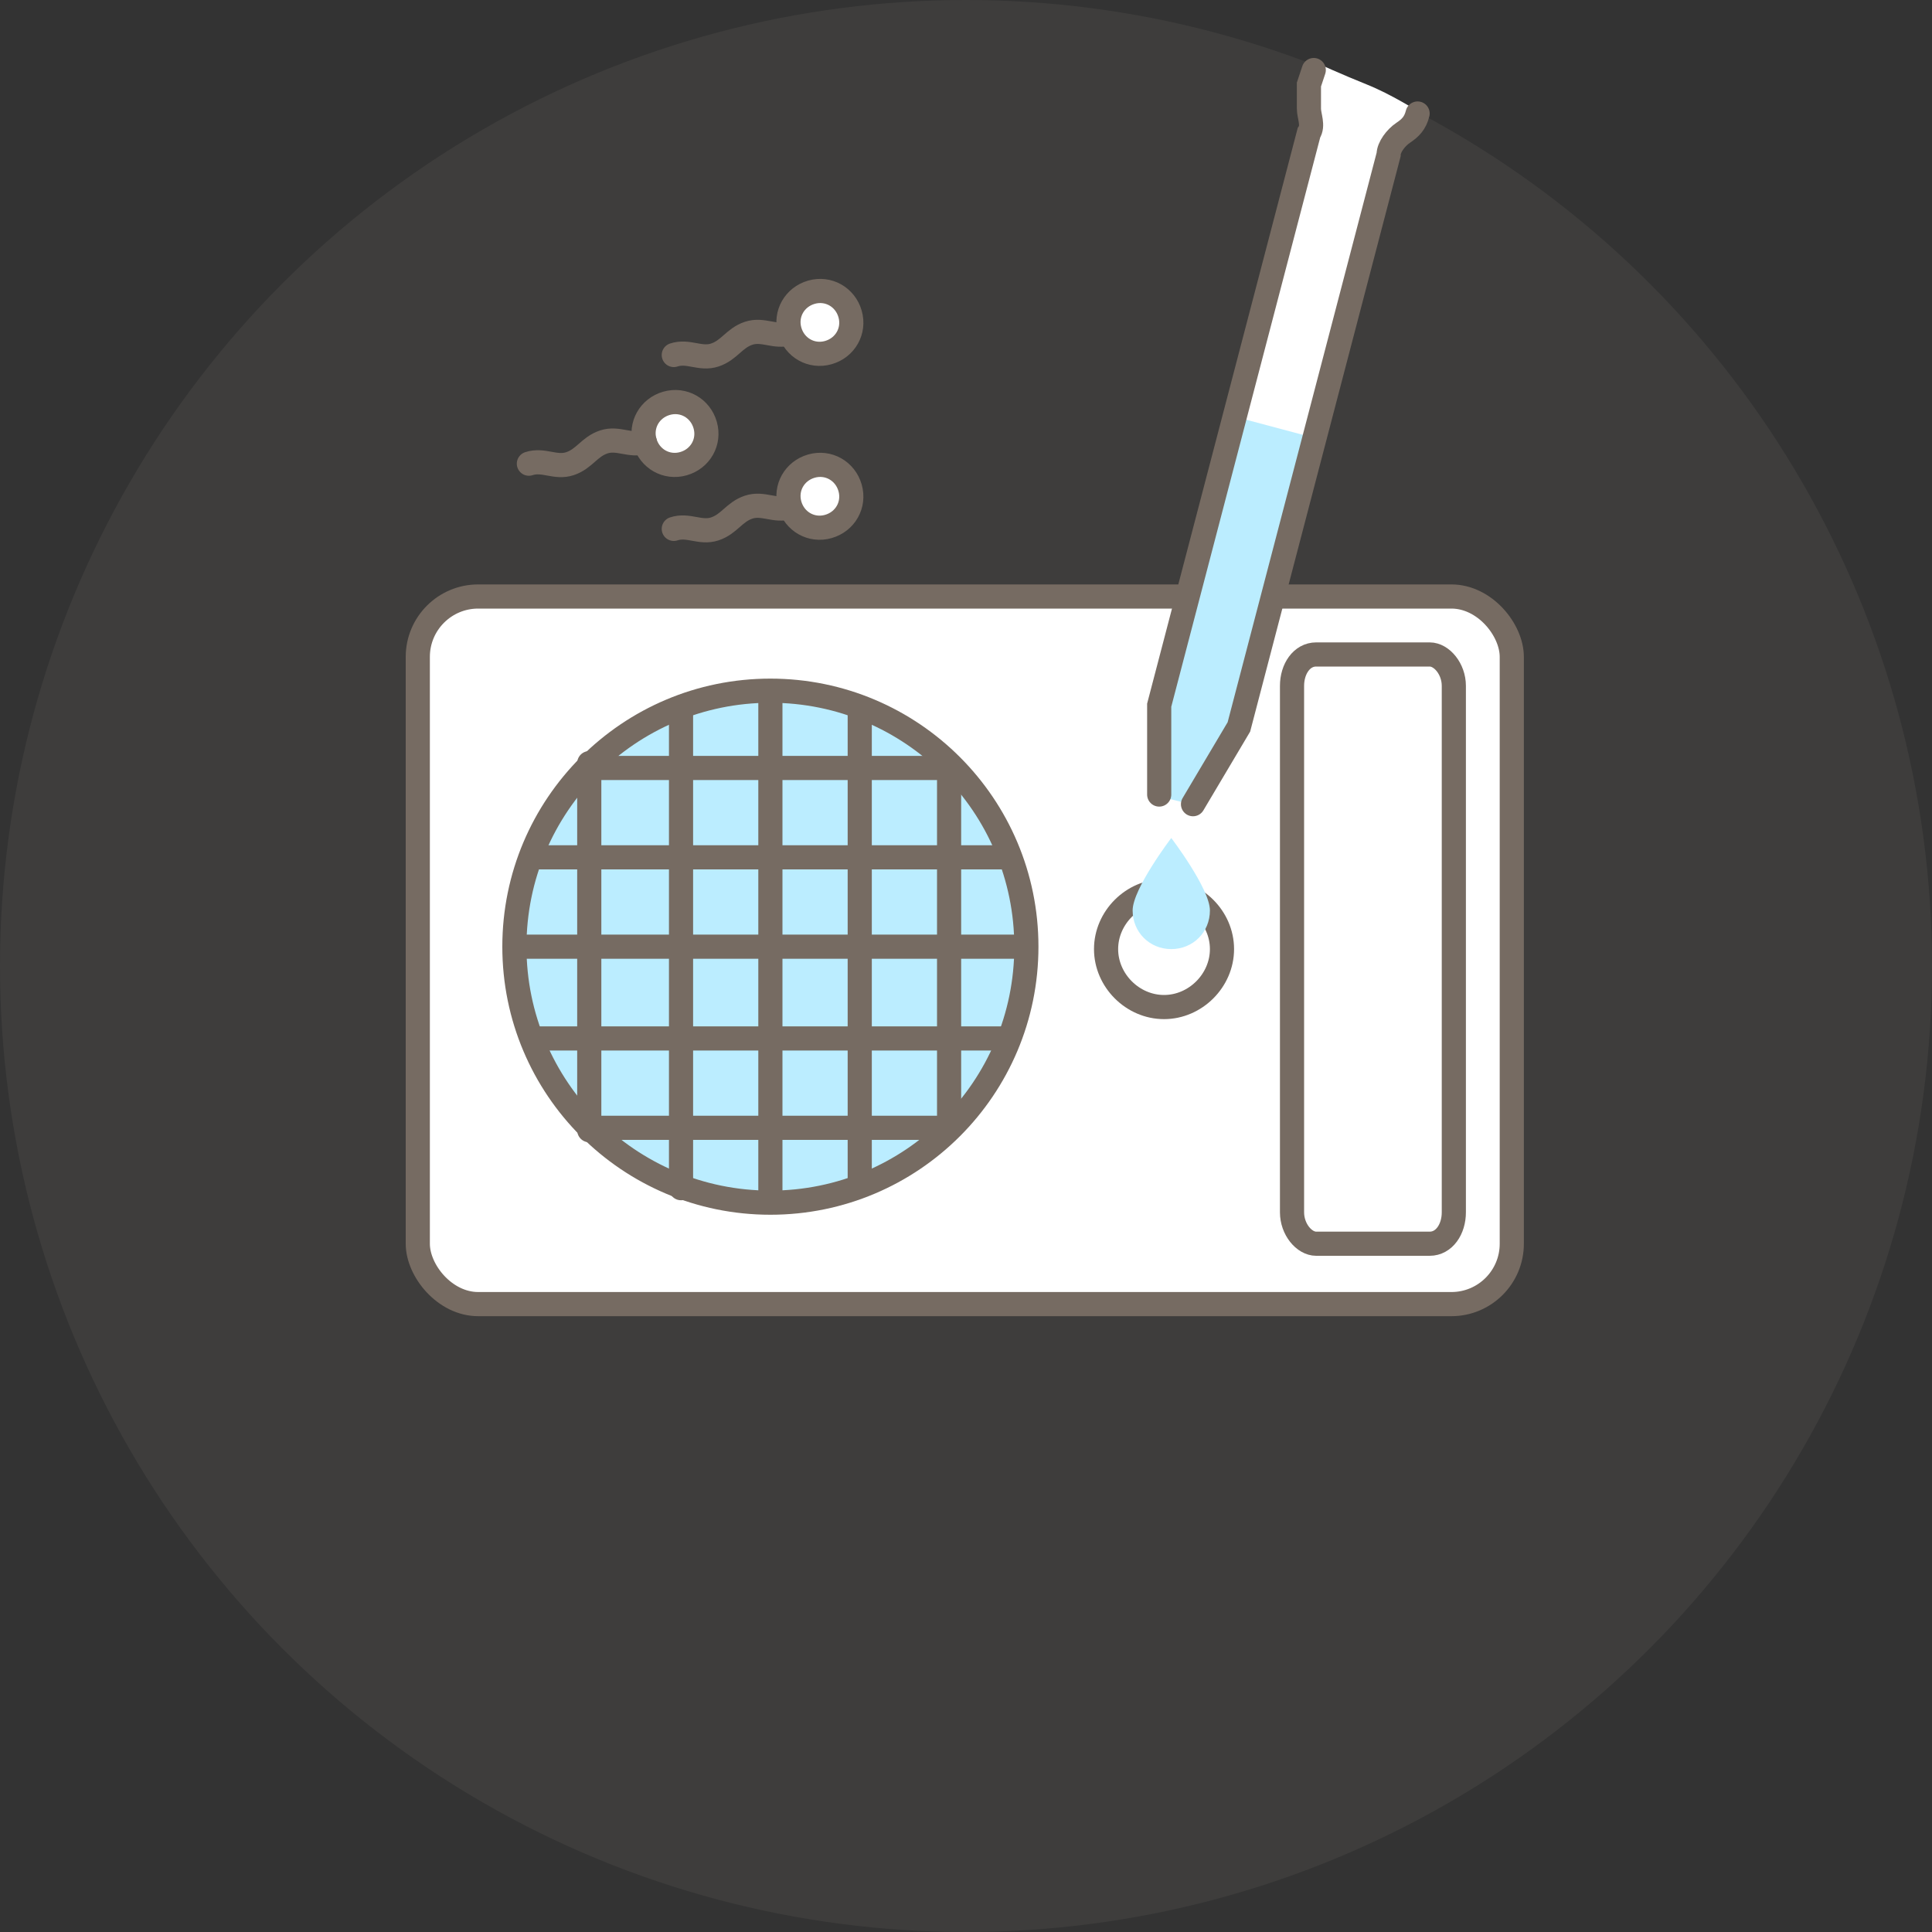 <?xml version="1.0" encoding="UTF-8"?>
<svg xmlns="http://www.w3.org/2000/svg" id="Ebene_1" data-name="Ebene 1" version="1.1" viewBox="0 0 80 80">
  <rect x="0" y="0" width="80" height="80" fill="#333333" stroke="none"/>
  <defs>
    <style>
      .cls-1, .cls-2, .cls-3, .cls-4, .cls-5, .cls-6 {
        stroke-linecap: round;
      }

      .cls-1, .cls-2, .cls-3, .cls-4, .cls-5, .cls-6, .cls-7 {
        stroke: #766b62;
        stroke-miterlimit: 10;
      }

      .cls-1, .cls-2, .cls-8 {
        fill: #fff;
      }

      .cls-9, .cls-10, .cls-11, .cls-8 {
        stroke-width: 0px;
      }

      .cls-9, .cls-4, .cls-6, .cls-7 {
        fill: none;
      }

      .cls-2, .cls-3, .cls-4 {
        stroke-width: .4px;
      }

      .cls-3, .cls-5, .cls-11 {
        fill: #bbedff;
      }

      .cls-10 {
        fill: #a8998c;
        isolation: isolate;
        opacity: .1;
      }
    </style>
  </defs>
  <circle class="cls-10" cx="40" cy="40" r="40"></circle>
  <g>
    <g id="Gruppe_3589" data-name="Gruppe 3589">
      <rect id="Rechteck_721" data-name="Rechteck 721" class="cls-1" x="17.3" y="24.7" width="45.3" height="29.3" rx="2.5" ry="2.5"></rect>
    </g>
    <path id="Rechteck_722" data-name="Rechteck 722" class="cls-1" d="M53.5,50.2v-21.8c0-.7.4-1.3,1-1.3h4.7c.5,0,1,.6,1,1.3v21.8c0,.7-.4,1.3-1,1.3h-4.7c-.5,0-1-.6-1-1.3Z"></path>
    <path id="Pfad_27142" data-name="Pfad 27142" class="cls-1" d="M48.2,36.9c1.3,0,2.4,1.1,2.4,2.4s-1.1,2.4-2.4,2.4-2.4-1.1-2.4-2.4h0c0-1.3,1.1-2.4,2.4-2.4h0Z"></path>
    <circle id="Ellipse_181" data-name="Ellipse 181" class="cls-5" cx="31.9" cy="39.2" r="10.6"></circle>
  </g>
  <g>
    <path id="Pfad_27148" data-name="Pfad 27148" class="cls-11" d="M50.1,37.7c0,.9-.7,1.6-1.6,1.6s-1.6-.7-1.6-1.6,1.6-3,1.6-3c0,0,1.6,2.1,1.6,3"></path>
    <path id="Pfad_27150" data-name="Pfad 27150" class="cls-8" d="M49.4,33.3l1.9-3.2,6.2-23.7c0-.3.3-.7.6-.9.3-.2.5-.5.6-.9h0s-1.1-.7-2.1-1.1-2.1-.9-2.1-.9l-.2.9v1c0,.3.2.7,0,1l-6.2,23.7v3.7"></path>
    <path id="Pfad_27151" data-name="Pfad 27151" class="cls-11" d="M51.3,17.3l3,.8-3.2,12-1.8,3.2-1.2-.3v-3.7l3.1-12h.1Z"></path>
    <path id="Pfad_27152" data-name="Pfad 27152" class="cls-6" d="M54.4,2.9l-.2.6v1c0,.3.2.7,0,1l-6.2,23.7v3.7"></path>
    <path id="Pfad_27152-2" data-name="Pfad 27152-2" class="cls-6" d="M49.4,33.3l1.9-3.2,6.2-23.7c0-.3.3-.7.6-.9.3-.2.5-.4.6-.8"></path>
  </g>
  <g>
    <line class="cls-7" x1="21.3" y1="39.2" x2="42.5" y2="39.2"></line>
    <line class="cls-9" x1="21.4" y1="37.4" x2="42.4" y2="37.4"></line>
    <line class="cls-7" x1="21.9" y1="35.5" x2="41.9" y2="35.5"></line>
    <line class="cls-9" x1="22.8" y1="33.6" x2="40.9" y2="33.6"></line>
    <line class="cls-7" x1="24.3" y1="31.8" x2="39.5" y2="31.8"></line>
    <line class="cls-9" x1="26.7" y1="29.9" x2="37.1" y2="29.9"></line>
  </g>
  <g>
    <line class="cls-9" x1="26.7" y1="48.5" x2="37" y2="48.5"></line>
    <line class="cls-7" x1="24.3" y1="46.7" x2="39.5" y2="46.7"></line>
    <line class="cls-9" x1="22.8" y1="44.8" x2="40.9" y2="44.8"></line>
    <line class="cls-7" x1="21.9" y1="43" x2="41.9" y2="43"></line>
    <line class="cls-9" x1="21.4" y1="41.1" x2="42.4" y2="41.1"></line>
  </g>
  <g>
    <line class="cls-7" x1="31.9" y1="28.6" x2="31.9" y2="49.9"></line>
    <line class="cls-7" x1="35.6" y1="29.3" x2="35.6" y2="49.2"></line>
    <line class="cls-7" x1="39.3" y1="31.6" x2="39.3" y2="46.9"></line>
  </g>
  <g>
    <line class="cls-6" x1="24.4" y1="31.6" x2="24.4" y2="46.8"></line>
    <line class="cls-6" x1="28.2" y1="29.3" x2="28.2" y2="49.2"></line>
  </g>
  <g>
    <g id="Gruppe_3622" data-name="Gruppe 3622">
      <path id="Pfad_27161-2" data-name="Pfad 27161-2" class="cls-1" d="M33.6,19.3c.7-.2,1.4.2,1.6.9s-.2,1.4-.9,1.6-1.4-.2-1.6-.9h0c-.2-.7.2-1.4.9-1.6Z"></path>
      <path id="Pfad_27162-2" data-name="Pfad 27162-2" class="cls-1" d="M27.9,21.9c.6-.2,1.1.2,1.7,0s.8-.7,1.4-.9,1.1.2,1.7,0"></path>
    </g>
    <g id="Gruppe_3622-2" data-name="Gruppe 3622-2">
      <path id="Pfad_27161-2-2" data-name="Pfad 27161-2-2" class="cls-1" d="M33.6,12.1c.7-.2,1.4.2,1.6.9s-.2,1.4-.9,1.6-1.4-.2-1.6-.9h0c-.2-.7.2-1.4.9-1.6Z"></path>
      <path id="Pfad_27162-2-2" data-name="Pfad 27162-2-2" class="cls-1" d="M27.9,14.7c.6-.2,1.1.2,1.7,0s.8-.7,1.4-.9,1.1.2,1.7,0"></path>
    </g>
    <g id="Gruppe_3622-3" data-name="Gruppe 3622-3">
      <path id="Pfad_27161-2-3" data-name="Pfad 27161-2-3" class="cls-1" d="M27.6,16.7c.7-.2,1.4.2,1.6.9s-.2,1.4-.9,1.6-1.4-.2-1.6-.9h0c-.2-.7.2-1.4.9-1.6Z"></path>
      <path id="Pfad_27162-2-3" data-name="Pfad 27162-2-3" class="cls-1" d="M21.9,19.2c.6-.2,1.1.2,1.7,0s.8-.7,1.4-.9,1.1.2,1.7,0"></path>
    </g>
  </g>
  <circle class="cls-10" cx="-109.7" cy="40" r="40"></circle>
  <g>
    <g id="Gruppe_3589-2" data-name="Gruppe 3589">
      <rect id="Rechteck_721-2" data-name="Rechteck 721" class="cls-2" x="-132.4" y="24.7" width="45.3" height="29.3" rx="-20.9" ry="-20.9"></rect>
    </g>
    <path id="Rechteck_722-2" data-name="Rechteck 722" class="cls-2" d="M-96.2,50.2v-21.8c0-.7.4-1.3,1-1.3h4.7c.5,0,1,.6,1,1.3v21.8c0,.7-.4,1.3-1,1.3h-4.7c-.5,0-1-.6-1-1.3Z"></path>
    <path id="Pfad_27142-2" data-name="Pfad 27142" class="cls-2" d="M-101.5,36.9c1.3,0,2.4,1.1,2.4,2.4s-1.1,2.4-2.4,2.4-2.4-1.1-2.4-2.4h0c0-1.3,1.1-2.4,2.4-2.4h0Z"></path>
    <circle id="Ellipse_181-2" data-name="Ellipse 181" class="cls-3" cx="-117.8" cy="39.2" r="10.6"></circle>
  </g>
  <g>
    <path id="Pfad_27148-2" data-name="Pfad 27148" class="cls-11" d="M-99.6,37.7c0,.9-.7,1.6-1.6,1.6s-1.6-.7-1.6-1.6,1.6-3,1.6-3c0,0,1.6,2.1,1.6,3"></path>
    <path id="Pfad_27150-2" data-name="Pfad 27150" class="cls-8" d="M-100.3,33.3l1.9-3.2,6.2-23.7c0-.3.3-.7.6-.9.3-.2.5-.5.6-.9h0s-1.1-.7-2.1-1.1-2.1-.9-2.1-.9l-.2.9v1c0,.3.2.7,0,1l-6.2,23.7v3.7"></path>
    <path id="Pfad_27151-2" data-name="Pfad 27151" class="cls-11" d="M-98.4,17.3l3,.8-3.2,12-1.8,3.2-1.2-.3v-3.7l3.1-12h.1Z"></path>
    <path id="Pfad_27152-2" data-name="Pfad 27152" class="cls-4" d="M-95.3,2.9l-.2.6v1c0,.3.2.7,0,1l-6.2,23.7v3.7"></path>
    <path id="Pfad_27152-2-2" data-name="Pfad 27152-2" class="cls-4" d="M-100.3,33.3l1.9-3.2,6.2-23.7c0-.3.3-.7.6-.9.3-.2.5-.4.6-.8"></path>
  </g>
  <g>
    <line class="cls-4" x1="-128.4" y1="39.2" x2="-107.2" y2="39.2"></line>
    <line class="cls-4" x1="-128.3" y1="37.4" x2="-107.3" y2="37.4"></line>
    <line class="cls-4" x1="-127.8" y1="35.5" x2="-107.8" y2="35.5"></line>
    <line class="cls-4" x1="-126.9" y1="33.6" x2="-108.8" y2="33.6"></line>
    <line class="cls-4" x1="-125.4" y1="31.8" x2="-110.2" y2="31.8"></line>
    <line class="cls-4" x1="-123" y1="29.9" x2="-112.6" y2="29.9"></line>
  </g>
  <g>
    <line class="cls-4" x1="-123" y1="48.5" x2="-112.7" y2="48.5"></line>
    <line class="cls-4" x1="-125.4" y1="46.7" x2="-110.2" y2="46.7"></line>
    <line class="cls-4" x1="-126.9" y1="44.8" x2="-108.8" y2="44.8"></line>
    <line class="cls-4" x1="-127.8" y1="43" x2="-107.8" y2="43"></line>
    <line class="cls-4" x1="-128.3" y1="41.1" x2="-107.3" y2="41.1"></line>
  </g>
  <g>
    <line class="cls-4" x1="-117.8" y1="28.6" x2="-117.8" y2="49.9"></line>
    <line class="cls-4" x1="-115.9" y1="28.8" x2="-115.9" y2="49.7"></line>
    <line class="cls-4" x1="-114.1" y1="29.3" x2="-114.1" y2="49.2"></line>
    <line class="cls-4" x1="-112.2" y1="30.2" x2="-112.2" y2="48.3"></line>
    <line class="cls-4" x1="-110.4" y1="31.6" x2="-110.4" y2="46.9"></line>
    <line class="cls-4" x1="-108.5" y1="34.1" x2="-108.5" y2="44.5"></line>
  </g>
  <g>
    <line class="cls-4" x1="-127.1" y1="34.1" x2="-127.1" y2="44.4"></line>
    <line class="cls-4" x1="-125.3" y1="31.6" x2="-125.3" y2="46.8"></line>
    <line class="cls-4" x1="-123.4" y1="30.2" x2="-123.4" y2="48.3"></line>
    <line class="cls-4" x1="-121.5" y1="29.3" x2="-121.5" y2="49.2"></line>
    <line class="cls-4" x1="-119.7" y1="28.8" x2="-119.7" y2="49.7"></line>
  </g>
  <g>
    <g id="Gruppe_3622-2" data-name="Gruppe 3622">
      <path id="Pfad_27161-2-2" data-name="Pfad 27161-2" class="cls-2" d="M-116.1,19.3c.7-.2,1.4.2,1.6.9s-.2,1.4-.9,1.6-1.4-.2-1.6-.9h0c-.2-.7.2-1.4.9-1.6Z"></path>
      <path id="Pfad_27162-2-2" data-name="Pfad 27162-2" class="cls-2" d="M-121.8,21.9c.6-.2,1.1.2,1.7,0s.8-.7,1.4-.9,1.1.2,1.7,0"></path>
    </g>
    <g id="Gruppe_3622-2-2" data-name="Gruppe 3622-2">
      <path id="Pfad_27161-2-2-2" data-name="Pfad 27161-2-2" class="cls-2" d="M-116.1,12.1c.7-.2,1.4.2,1.6.9s-.2,1.4-.9,1.6-1.4-.2-1.6-.9h0c-.2-.7.2-1.4.9-1.6Z"></path>
      <path id="Pfad_27162-2-2-2" data-name="Pfad 27162-2-2" class="cls-2" d="M-121.8,14.7c.6-.2,1.1.2,1.7,0s.8-.7,1.4-.9,1.1.2,1.7,0"></path>
    </g>
    <g id="Gruppe_3622-3-2" data-name="Gruppe 3622-3">
      <path id="Pfad_27161-2-3-2" data-name="Pfad 27161-2-3" class="cls-2" d="M-122.1,16.7c.7-.2,1.4.2,1.6.9s-.2,1.4-.9,1.6-1.4-.2-1.6-.9h0c-.2-.7.2-1.4.9-1.6Z"></path>
      <path id="Pfad_27162-2-3-2" data-name="Pfad 27162-2-3" class="cls-2" d="M-127.8,19.2c.6-.2,1.1.2,1.7,0s.8-.7,1.4-.9,1.1.2,1.7,0"></path>
    </g>
  </g>
</svg>
